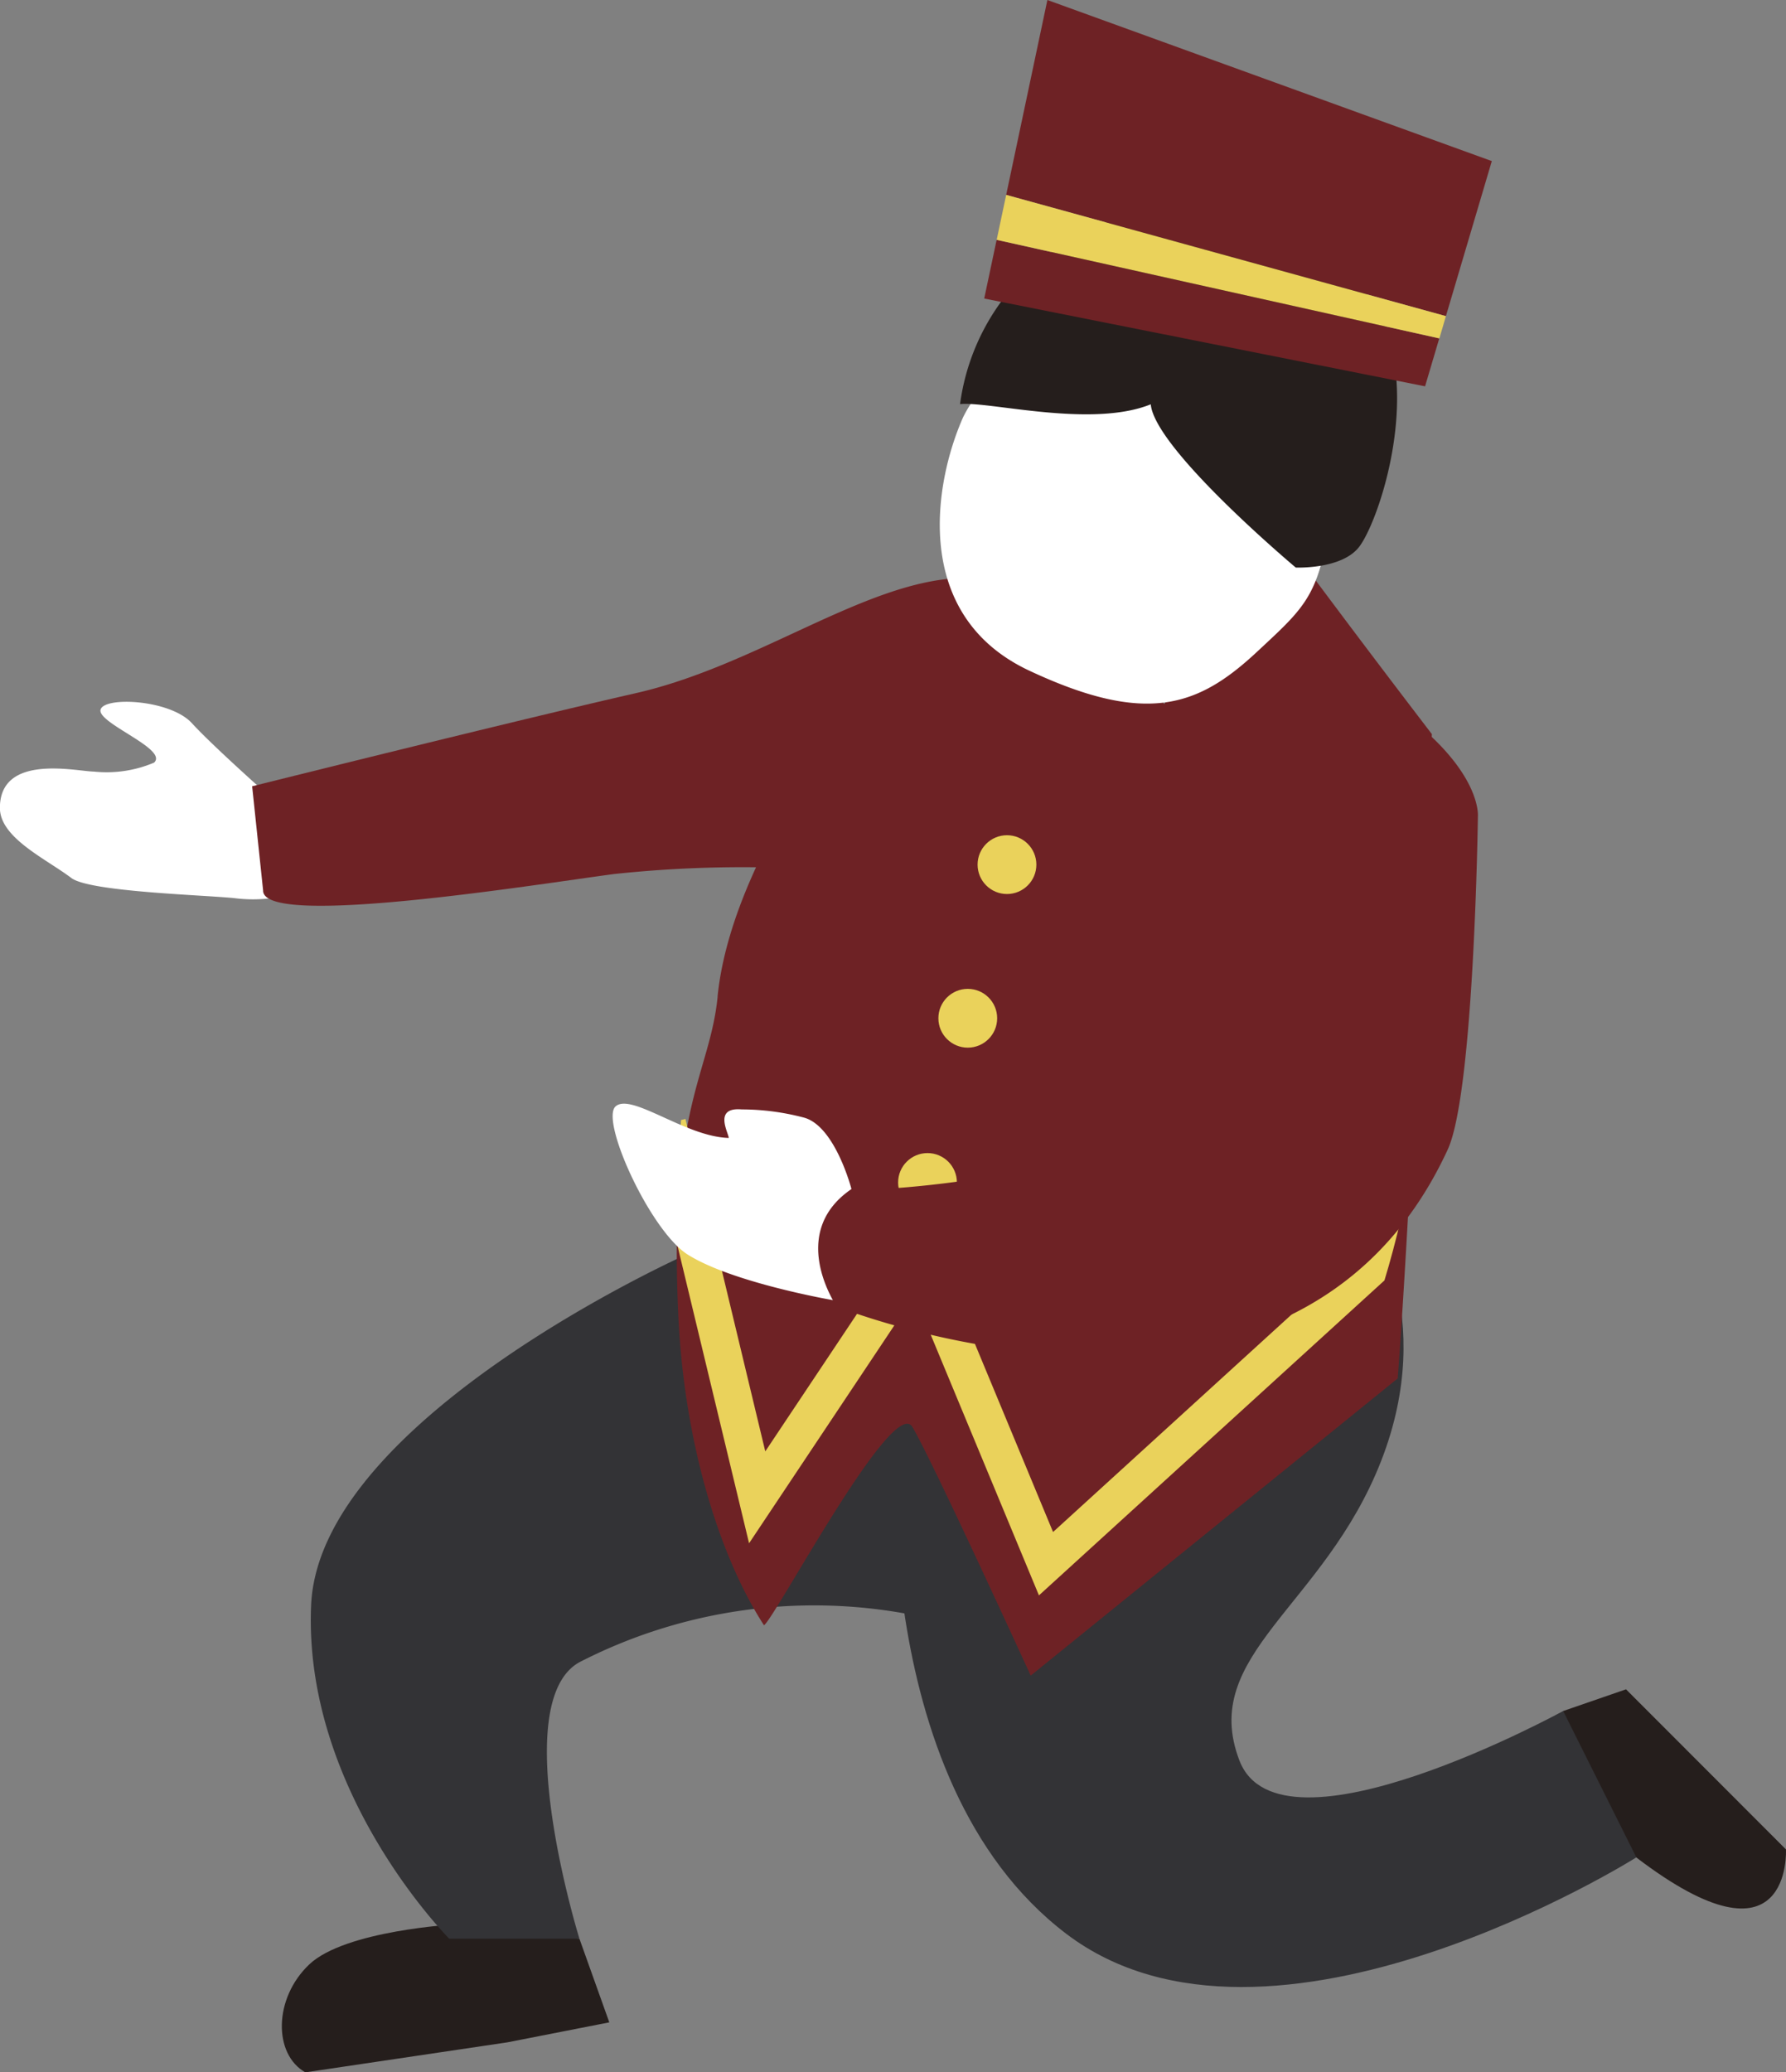 <svg xmlns="http://www.w3.org/2000/svg" width="74.072" height="85.938" viewBox="0 0 74.072 85.938">
  <rect x="0" y="0" width="74.072" height="85.938" fill="#808080" stroke="none"/>
  <g id="policy_char1" transform="translate(-370 -7239)">
    <g id="_牛_人" transform="translate(370 7239)">
      <path id="パス_4200" data-name="パス 4200" d="M11.523,26.837a3.168,3.168,0,0,0-.6-.724c-.7-.63-2.281-2.06-2.964-2.808-.894-.98-3.636-1.119-3.788-.562S7,24.38,6.389,24.941a5.048,5.048,0,0,1-2.493.371c-.721-.007-3.9-.768-3.9,1.506,0,1.238,1.893,2.1,2.965,2.908.756.571,5.449.7,6.76.834a6.114,6.114,0,0,0,1.549,0l.2-.317a3.216,3.216,0,0,0,.046-3.405h0Z" transform="translate(0 6.685)" fill="#fff"/>
      <path id="パス_4201" data-name="パス 4201" d="M37.379,18.465c-3.948.17-8.411,3.637-13.412,4.774S8.055,27.1,8.055,27.1l.455,4.319C8.477,33,19.648,31.195,23.058,30.74a50.15,50.15,0,0,1,7.729-.227l8.783-9.486s-.351-2.469-2.19-2.562Z" transform="translate(2.402 5.506)" fill="#6e2225"/>
      <path id="パス_4202" data-name="パス 4202" d="M42.194,20.065l-2.419,3.359-3.268-4.077-4.913,0L30.9,22.024l-1.486,4.032-.872,4,.294,4.356,1.642.613L35.8,32.7l5.97-4.712,1.388-5.967-.677-1.294Z" transform="translate(8.512 5.77)" fill="#6e2225"/>
      <path id="パス_4203" data-name="パス 4203" d="M32.563,19.792c.015-.011.027-.024.042-.035C32.7,19.817,32.655,19.815,32.563,19.792Z" transform="translate(9.711 5.892)" fill="#333336"/>
      <path id="パス_4204" data-name="パス 4204" d="M16.2,61.469s-4.561.249-6.054,1.659-1.493,3.732-.166,4.479l8.376-1.244,4.23-.829-1.239-3.468-5.147-.6Z" transform="translate(2.684 18.331)" fill="#251e1c"/>
      <path id="パス_4205" data-name="パス 4205" d="M25.543,40.214s-15.267,6.805-15.6,14.561S15.671,68.6,15.671,68.6h5.4s-3.035-9.779,0-11.465a21.3,21.3,0,0,1,13.489-2.023c5.058,1.012,19.779,7.327,17.983-15.558l-27,.66Z" transform="translate(2.96 11.795)" fill="#333336"/>
      <path id="パス_4206" data-name="パス 4206" d="M50.292,54.861l2.607-.9L59.532,60.6s.278,5.283-6.205.335-4.176-3.218-4.176-3.218l1.141-2.852Z" transform="translate(14.538 16.093)" fill="#251e1c"/>
      <path id="パス_4207" data-name="パス 4207" d="M28.658,47.241S27.27,62.211,35.7,68.618,59.344,65.45,59.344,65.45l-3.035-6.07s-11.74,6.438-13.426,2.054S46.4,55.066,48.764,49s-.548-10.186-.548-10.186l-19.559,8.43Z" transform="translate(8.521 11.574)" fill="#333336"/>
      <path id="パス_4208" data-name="パス 4208" d="M23.314,36.528c.649-6.488,7.225-14.326,9.523-16.434a12.911,12.911,0,0,1,2.99.8c-3.642,2.623-4.3,9.87-3.951,13.771,1.67-1.894,6.573-4.735,10.36-8.765,2.539-2.7,3.519-9.827,3.519-9.827s2.639,3.642,7.183,9.578c-.965,21.492-1.419,26.721-1.419,26.721L36.3,64.694s-4.109-8.982-4.908-10.313-5.666,7.879-6.153,8.226c-1.815-2.8-3.288-7.462-3.548-12.73-.433-8.781,1.3-10.091,1.626-13.348Z" transform="translate(6.447 4.792)" fill="#6e2225"/>
      <path id="パス_4209" data-name="パス 4209" d="M31.792,39.784l-6.5,9.744L21.982,35.743l-.184.044c-.106,1.671-.173,3.383-.178,5.083l3,12.469,6.855-10.282L36.642,55.5,50.971,42.439c.231-.758.481-1.681.734-2.767l-14.478,13.2L31.792,39.784Z" transform="translate(6.447 10.659)" fill="#ead25b"/>
      <path id="パス_4210" data-name="パス 4210" d="M29.477,38.794s-.663-2.565-1.937-2.953a10.154,10.154,0,0,0-2.616-.349c-1.175-.1-.557.947-.535,1.183C22.6,36.63,20.364,34.8,19.7,35.362S21.118,40.5,22.667,41.5c1.847,1.178,6.033,1.9,6.033,1.9l1.412-1.9-.635-2.7Z" transform="translate(5.836 10.514)" fill="#fff"/>
      <ellipse id="楕円形_54" data-name="楕円形 54" cx="1.219" cy="1.219" rx="1.219" ry="1.219" transform="translate(37.248 47.817)" fill="#ead25b"/>
      <path id="パス_4211" data-name="パス 4211" d="M48.931,22.184C53.72,25.11,53.5,27.458,53.5,27.458s-.149,11.431-1.252,13.821c-6.488,14.058-25.34,6.507-25.34,6.507s-2.087-3.032.613-4.872c.979.2,15-.77,16.292-5.961A35.752,35.752,0,0,0,44.2,25.39s.139-6.011,4.728-3.206Z" transform="translate(7.794 6.393)" fill="#6e2225"/>
      <path id="パス_4212" data-name="パス 4212" d="M35.255,11.117a5.205,5.205,0,0,0-4.264,2.894c-1.218,2.741-2.132,8.224,2.741,10.508s7.013,1.49,9.446-.778,2.737-2.42,3.347-8.055-11.27-4.569-11.27-4.569Z" transform="translate(8.953 3.291)" fill="#fff"/>
      <path id="パス_4213" data-name="パス 4213" d="M38.58,14.8c-2.466,1-6.728-.136-7.909-.008a9.3,9.3,0,0,1,5.882-7.449A7.785,7.785,0,0,1,45.1,8.5c5.951,2.129,3.187,10.852,2.115,12.222-.728.93-2.621.848-2.621.848S38.75,16.667,38.58,14.8Z" transform="translate(9.146 1.966)" fill="#251e1c"/>
      <path id="パス_4214" data-name="パス 4214" d="M32.331,6.3l-.889,4.2,18.284,3.64.589-1.989L31.958,8.067Z" transform="translate(9.377 1.88)" fill="#6e2225"/>
      <path id="パス_4215" data-name="パス 4215" d="M50.25,13.552,52.285,6.68,33.853,0,32.144,8.081l18.237,5.028Z" transform="translate(9.586)" fill="#6e2225"/>
      <path id="パス_4216" data-name="パス 4216" d="M46.123,10.439l-.143.482h0Z" transform="translate(13.712 3.113)" fill="#c97b2d"/>
      <path id="パス_4217" data-name="パス 4217" d="M32.149,6.225l-.021.1.021-.1Z" transform="translate(9.581 1.856)" fill="#c97b2d"/>
      <path id="パス_4218" data-name="パス 4218" d="M50.472,11.253,32.235,6.225l-.021.1L31.84,8.09,50.2,12.178l.143-.482Z" transform="translate(9.495 1.856)" fill="#ead25b"/>
      <ellipse id="楕円形_55" data-name="楕円形 55" cx="1.219" cy="1.219" rx="1.219" ry="1.219" transform="translate(38.918 41.007)" fill="#ead25b"/>
      <ellipse id="楕円形_56" data-name="楕円形 56" cx="1.219" cy="1.219" rx="1.219" ry="1.219" transform="translate(40.544 34.636)" fill="#ead25b"/>
    </g>
  </g>
</svg>
